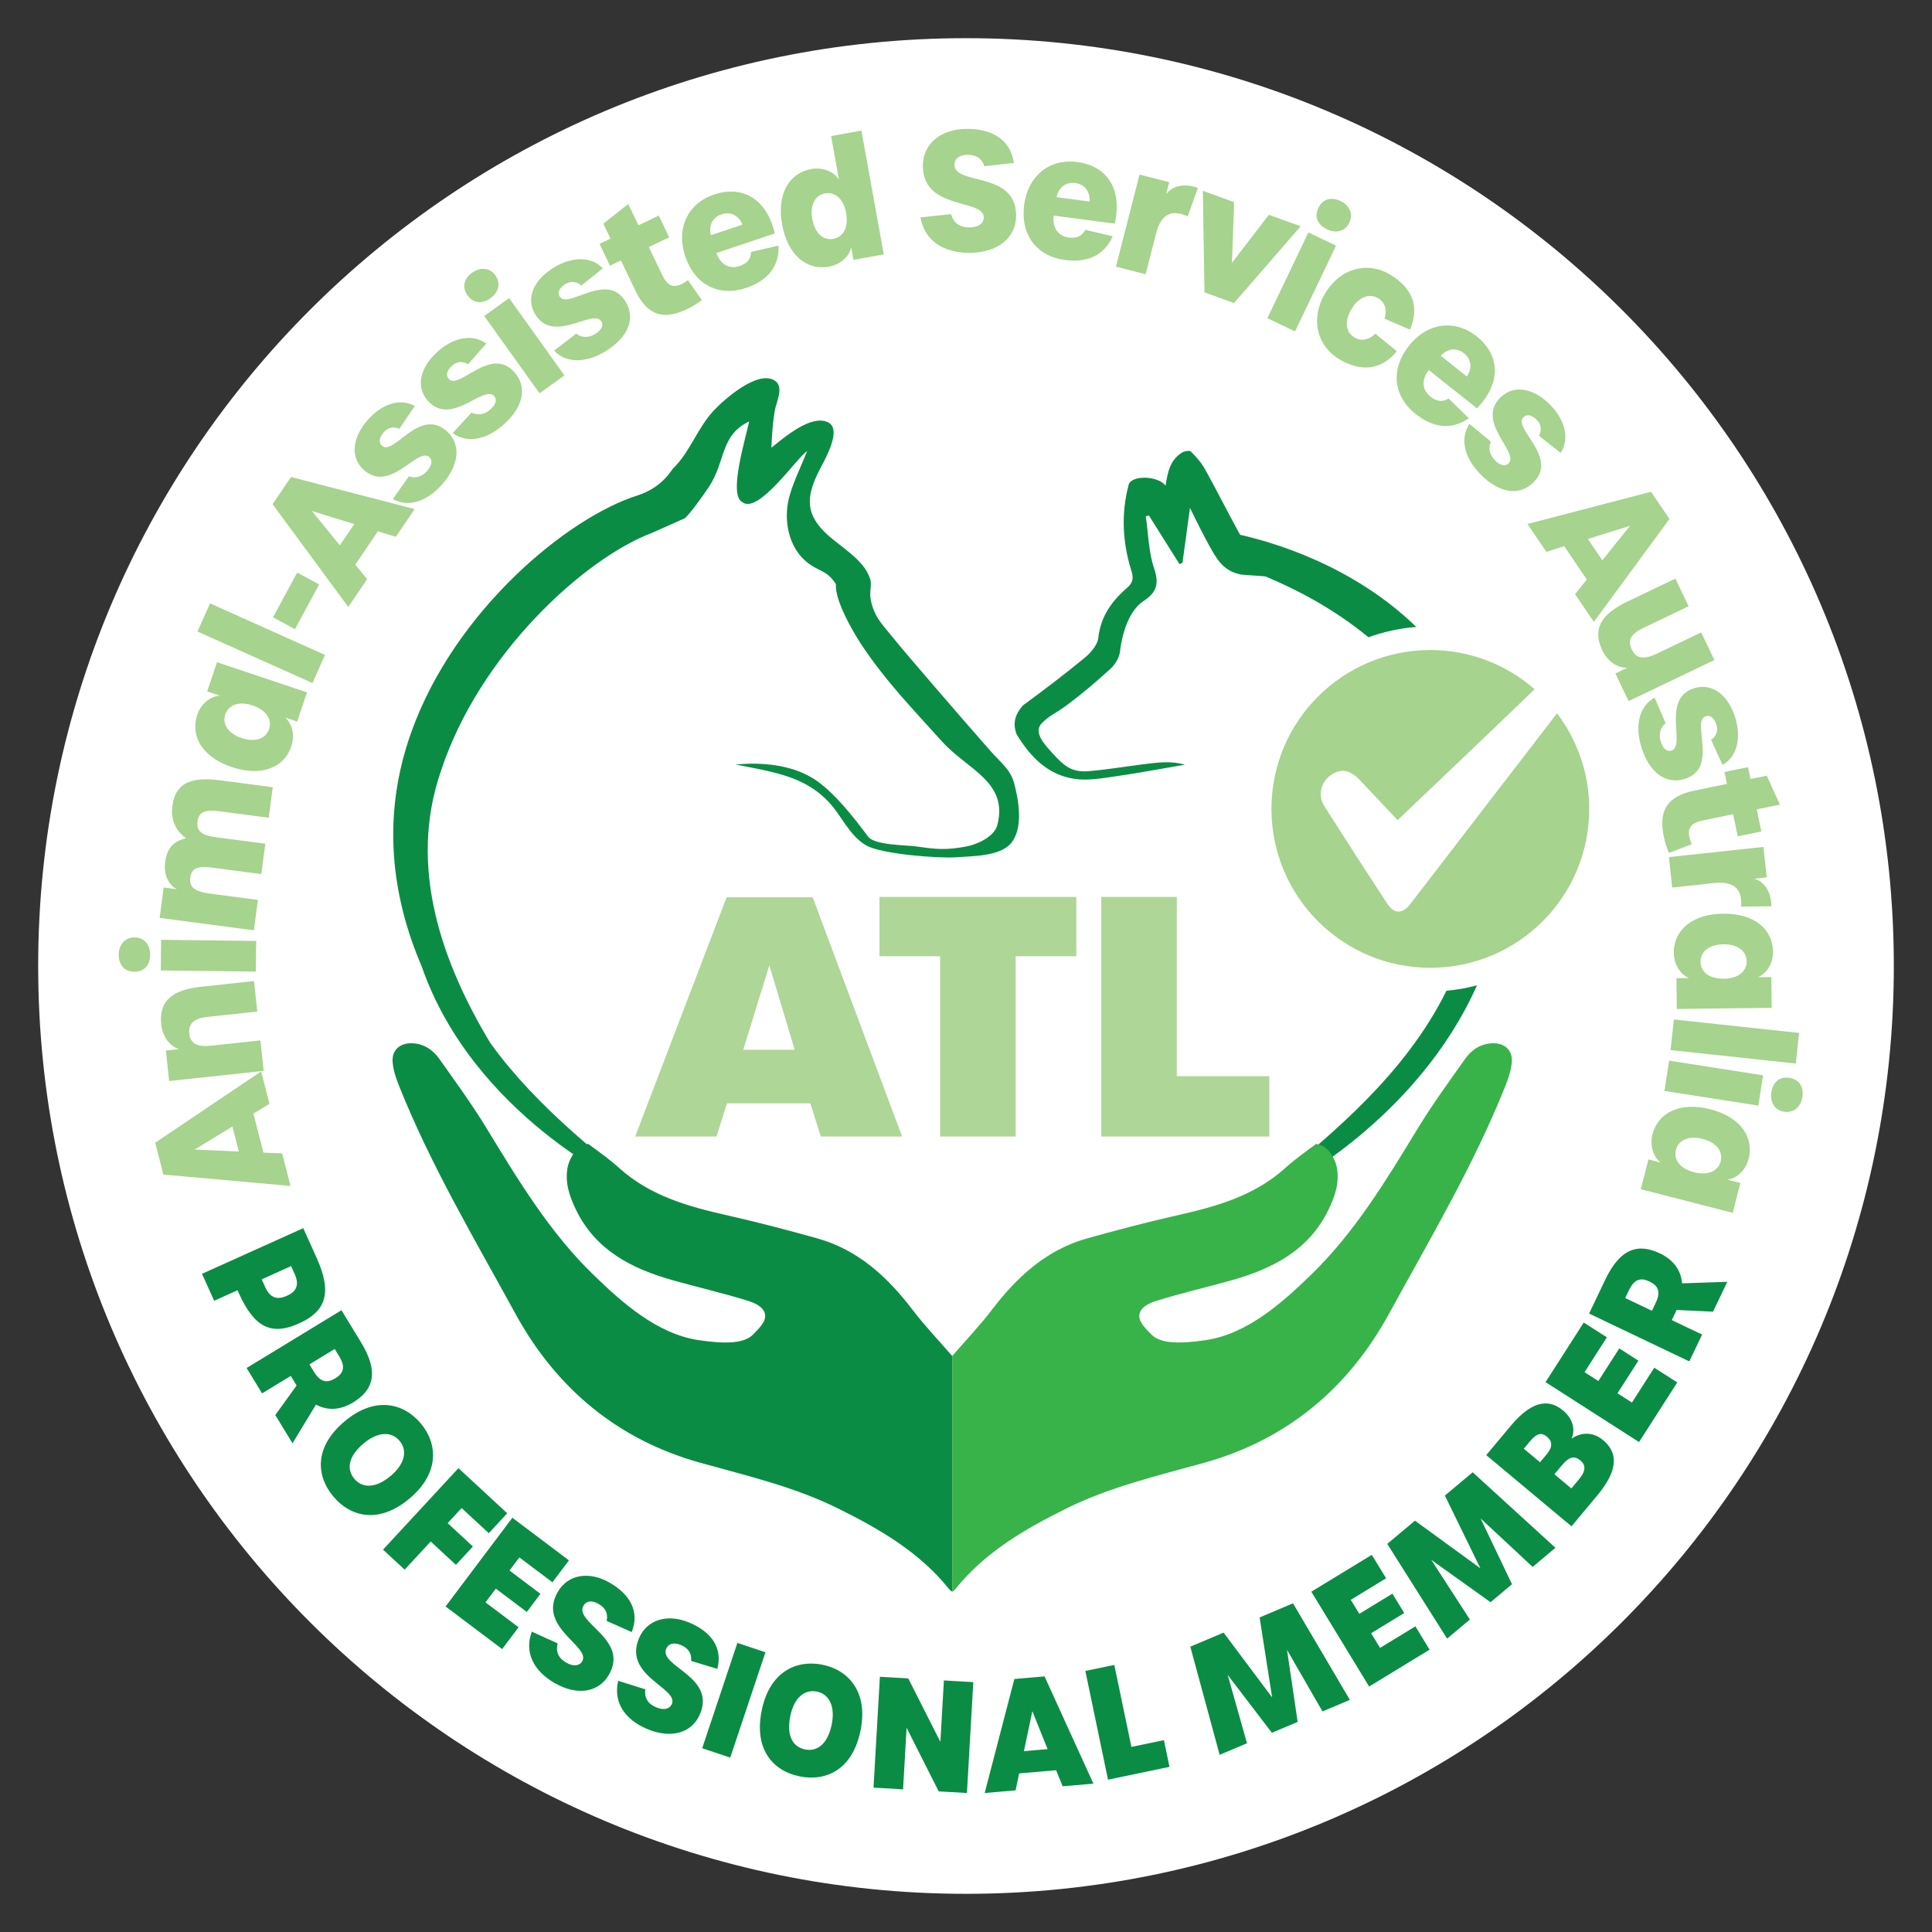 <?xml version="1.0" encoding="UTF-8"?>
<svg id="Layer_1" xmlns="http://www.w3.org/2000/svg" version="1.1" viewBox="0 0 500 500">
  <rect x="0" y="0" width="500" height="500" fill="#333333" stroke="none"/>
  <!-- Generator: Adobe Illustrator 29.8.3, SVG Export Plug-In . SVG Version: 2.1.1 Build 3)  -->
  <defs>
    <style>
      .st0 {
        fill: #fff;
      }

      .st1 {
        fill: #37b34a;
      }

      .st2 {
        fill: #0b8c45;
      }

      .st3 {
        fill: #aed697;
      }

      .st4 {
        fill: #a6d38d;
      }
    </style>
  </defs>
  <g>
    <path class="st0" d="M250,490.12c132.616,0,240.12-107.507,240.12-240.12S382.616,9.88,250,9.88,9.88,117.384,9.88,250s107.504,240.12,240.12,240.12"/>
    <path class="st0" d="M246.267,415.683c90.67,0,164.173-73.503,164.173-164.173s-73.503-164.17-164.173-164.17S82.094,160.841,82.094,251.51s73.503,164.173,164.173,164.173"/>
    <path class="st2" d="M246.434,411.923v-60.989c-3.775-4.337-7.237-7.988-10.264-11.952-6.511-8.523-14.096-15.541-24.685-18.498-7.564-2.112-15.163-4.118-22.819-5.849-10.262-2.317-20.256-5.001-28.368-12.306-2.53-2.279-5.317-4.267-8.072-6.295-.624.162-1.326.3-2.012.759-2.498,1.669-3.249,4.947-3.297,5.206-.794,4.037.483,7.653,2.152,11.099,5.069,10.451,14.407,15.222,24.955,18.206,6.43,1.82,12.962,3.305,19.341,5.282,1.788.556,4.939,1.717,4.637,4.372-.157,1.372-1.507,2.806-3.143,4.445-2.317,2.314-7.102,2.447-14.002,1.429-10.858-1.601-19.902-9.792-27.066-16.702-11.555-11.145-19.697-24.744-27.966-38.295-3.74-6.125-7.985-11.944-12.138-17.809-1.655-2.339-3.975-3.902-7.008-4.026-3.146-.127-5.309,1.734-5.069,4.85.157,2.047.845,4.115,1.612,6.049,8.223,20.634,19.562,39.702,30.175,59.107,10.548,19.284,26.451,32.602,47.803,38.549,12.098,3.37,24.325,6.206,35.657,11.82,10.718,5.314,21.012,11.255,28.679,20.774.324.402.616.629.899.775"/>
    <path class="st2" d="M333.063,303.239l.367,3.419s33.515-17.256,48.813-51.657c-2.563.678-5.196,1.169-7.91,1.404-10.813,21.965-30.264,37.207-41.271,46.834M366.543,162.26c-16.724-16.243-37.685-22.057-45.559-23.848-.092-.138-.194-.273-.27-.408-2.989-5.452-5.771-11.015-8.785-16.451-.959-1.731-2.312-3.289-3.713-4.696-.354-.359-1.744-.097-2.387.311-2.957,1.872-3.662,4.999-4.172,8.506-2.106-2.654-8.895-2.725-9.562-.213-1.993,7.488-1.588,14.974.729,22.33.589,1.871.365,3.051-1.191,4.394-3.932,3.394-6.786,7.383-7.394,12.889-.205,1.844-1.942,3.856-3.508,5.147-5.19,4.277-10.559,8.347-15.987,12.325-1.99,2.282-2.768,4.58-1.628,7.526,3.54,5.814,8.109,10.561,15.139,11.52,3.4.465,7.008-.184,10.47-.68,5.968-.853,11.898-1.982,17.904-3.008-3.451-1.037-6.975-.589-10.491-.146-4.796.602-9.573,1.415-14.385,1.817-4.539.381-6.454-1.453-9.443-4.72-2.131-2.325-4.958-5.431-2.657-7.729,2.128-2.128,3.249-2.252,6.578-4.736,3.87-2.887,7.569-6.025,11.128-9.284,1.196-1.096,2.293-2.838,2.476-4.399.556-4.769,2.355-10.688,6.046-13.111,3.497-2.295,4.148-4.504,2.79-8.542-1.426-4.237-1.485-8.936-2.141-13.432.267-.073.535-.143.802-.216,2.638,4.197,5.277,8.393,7.918,12.59.259-.116.519-.235.778-.351.613-4.499,1.223-8.995,1.934-14.204,1.099,2.22,1.879,3.859,2.717,5.471.978,1.893,1.955,3.789,3.019,5.63,1.715,2.976,3.478,5.379,7.504,6.154.626.121,5.79.354,6.389.521,7.391,3.089,17.248,8.037,26.556,15.706,3.921-1.415,8.072-2.333,12.398-2.663"/>
    <path class="st1" d="M246.435,411.923v-60.989c3.775-4.337,7.237-7.988,10.264-11.952,6.511-8.523,14.096-15.541,24.685-18.498,7.564-2.112,15.163-4.118,22.819-5.849,10.262-2.317,20.256-5.001,28.368-12.306,2.53-2.279,5.317-4.267,8.072-6.295.624.162,1.326.3,2.012.759,2.498,1.669,3.249,4.947,3.297,5.206.794,4.037-.483,7.653-2.152,11.099-5.069,10.451-14.407,15.222-24.955,18.206-6.43,1.82-12.962,3.305-19.341,5.282-1.788.556-4.939,1.717-4.637,4.372.157,1.372,1.507,2.806,3.143,4.445,2.317,2.314,7.102,2.447,14.002,1.429,10.858-1.601,19.902-9.792,27.066-16.702,11.555-11.145,19.697-24.744,27.966-38.295,3.74-6.125,7.985-11.944,12.138-17.809,1.655-2.339,3.975-3.902,7.008-4.026,3.146-.127,5.309,1.734,5.069,4.85-.157,2.047-.845,4.115-1.612,6.049-8.223,20.634-19.562,39.702-30.175,59.107-10.548,19.284-26.451,32.602-47.803,38.549-12.098,3.37-24.325,6.206-35.657,11.82-10.718,5.314-21.012,11.255-28.679,20.774-.324.402-.616.629-.899.775"/>
    <path class="st2" d="M262.423,202.587c-.951-3.475-3.394-5.182-5.86-7.98-4.696-5.323-9.346-10.686-13.975-16.068-4.518-5.258-9.073-10.497-13.432-15.889-.897-1.11-1.772-2.19-2.433-3.459-.802-1.531-1.318-3.187-1.488-4.907-.14-1.415.516-3.521-.192-4.818-1.418-4.426-7.432-7.964-10.704-10.902-5.849-5.244-5.828-9.676-2.525-16.413,1.131-2.309,6.343-10.805,2.579-12.803-4.404-2.336-11.69,4.094-14.755,6.521.121-3.205.348-6.414.872-9.578.359-2.171,2.463-6.098.084-7.734-4.407-3.027-13.327,4.934-15.976,7.796-4.045,4.377-6.138,10.702-10.318,14.777-.483.3-2.598,4.871-9.187,7.051-18.098,5.652-47.395,29.729-58.678,61.324-7.977,22.341-4.823,43.037,2.679,60.549,13.373,38.546,52.677,56.604,52.677,56.604l2.587-.003c-8.66-7.572-25.079-19.594-37.447-36.664-12.303-20.432-21.498-45.346-12.83-70.411,9.911-30.302,37.18-55.073,54.576-61.645l8.517-3.789c1.488-1.212,5.293-6.651,6.314-8.207,4.361-6.662,2.833-13.229,10.351-16.859-.567,3.381-5.584,19.092-1.701,20.896,4.102,3.157,14.013-11.425,16.729-13.256-1.518,3.991-4.116,8.949-4.926,13.194-1.026,5.433.34,11.388,4.169,14.963,3.497,3.265,5.568,2.214,8.207,6.311-.305,4.123,4.175,11.933,6.441,15.406,6.289,9.543,13.399,16.853,21.026,25.314,6.584,7.302,17.226,10.421,14.296,21.649-.797,3.043-5.35,5.031-8.02,5.517-5.228.953-7.572.759-12.889-.005-2.79-.4-10.85-.278-12.554-2.582-3.524-4.763-9.114-11.936-14.28-15.087-5.909-3.605-13.526-4.156-19.967-3.54,0,0,2.271.443,4.545.883,9.092,1.769,14.663,3.7,19.521,8.801,3.405,3.624,5.247,8.563,9.614,11.193,3.905,2.349,19.103,3.454,23.402,3.127,3.932-.297,10.964-.213,13.921-3.362,3.6-3.848,2.274-11.323,1.032-15.916"/>
  </g>
  <path class="st3" d="M285.006,294.136h43.488v-15.614h-23.937v-46.401h-19.551v62.015ZM227.608,247.472h15.692v46.663h19.551v-46.663h15.695v-15.352h-50.938v15.352ZM205.672,271.682h-13.327l6.751-21.841,6.576,21.841ZM164.377,294.136h21.042l2.717-8.595h21.568l2.719,8.595h21.042l-23.145-61.926h-22.27l-23.672,61.926Z"/>
  <g>
    <path class="st4" d="M397.126,178.346c-7.221-6.284-16.632-10.118-26.956-10.118-22.711,0-41.119,18.412-41.119,41.119,0,22.711,18.409,41.119,41.119,41.119,22.708,0,41.12-18.409,41.12-41.119,0-9.3-3.127-17.853-8.334-24.741-12.668,16.473-25.33,32.948-38.014,49.407-1.979,2.571-4.169,2.533-5.93-.151-5.471-8.347-10.885-16.732-16.235-25.157-1.782-2.808-1.026-6.178,1.531-8.036,2.544-1.847,5.012-1.512,7.475,1.072,3.57,3.754,7.11,7.532,9.916,10.507,11.393-10.869,22.619-21.501,33.747-32.232.567-.548,1.115-1.115,1.68-1.669"/>
    <path class="st4" d="M433.737,297.58c.629-2.455,3.189-3.781,6.937-2.819,3.667.94,5.271,3.335,4.642,5.79-.629,2.452-3.189,3.778-6.854,2.838-3.751-.961-5.366-3.316-4.726-5.809M427.669,293.535c-.721,2.811.111,5.809,2.114,7.334l-3.165-.813-1.979,7.718,23.788,6.1,1.979-7.718-3.376-.864c2.576-.354,4.777-2.53,5.509-5.379,1.45-5.66-2.15-10.842-9.938-12.841-7.75-1.988-13.491.843-14.933,6.462M431.974,274.497l-1.223,7.831,24.307,3.797,1.223-7.831-24.307-3.797ZM458.425,282.679c-.367,2.341.672,4.612,3.305,5.026,2.636.41,4.358-1.429,4.726-3.77.397-2.544-.724-4.58-3.357-4.99-2.636-.413-4.278,1.194-4.674,3.735M433.197,263.835l-.853,7.92,32.413,3.489.853-7.923-32.413-3.486ZM440.086,248.913c-.03-2.533,2.098-4.48,5.968-4.526,3.786-.046,5.957,1.85,5.99,4.383.03,2.533-2.098,4.477-5.882,4.523-3.872.046-6.044-1.807-6.076-4.38M433.178,246.582c.035,2.9,1.615,5.579,3.948,6.532l-3.268.038.095,7.966,24.555-.292-.094-7.966-3.484.043c2.395-1.01,3.956-3.686,3.921-6.627-.07-5.841-4.893-9.911-12.935-9.816-7.999.094-12.808,4.321-12.738,10.121M431.917,221.819l.845,7.88,10.948-1.177c5.431-.583,7.221,1.977,6.889,6.122l7.818-.103c-.003-4.437-2.444-6.64-4.442-7.124l3.249-.348-.848-7.883-24.458,2.633ZM430.591,216.542c.313,1.52.894,3.278,1.345,4.186l5.86-2.247c-.284-.734-.483-1.277-.589-1.799-.51-2.482.462-3.724,3.538-4.356l7.793-1.604,1.177,5.722,6.108-1.256-1.177-5.722,5.981-1.231-3.384-7.48-4.213.867-.632-3.081-6.108,1.256.635,3.081-8.385,1.726c-7.329,1.507-9.3,5.374-7.95,11.939M424.799,193.405c2.001,6.481,6.279,9.695,11.169,8.185,8.998-2.779,1.574-15.025,5.479-16.23,1.191-.367,2.214.473,2.757,2.228.481,1.561-.062,3.011-1.366,3.886l2.946,6.486c3.805-2.114,4.899-7.027,3.308-12.179-1.831-5.936-5.884-9.003-10.399-7.737-9.019,2.568-2.209,15.006-6.154,16.222-1.153.357-2.201-.559-2.765-2.395-.591-1.912-.051-3.662,1.288-4.718l-2.846-6.602c-3.694,2.036-5.306,6.727-3.416,12.854M414.713,168.375c1.339,2.8,3.848,4.456,6.419,4.448l-3.065,1.466,3.419,7.151,22.192-10.615-3.419-7.148-11.485,5.493c-3.219,1.539-5.29,1.396-6.47-1.072-1.199-2.506-.186-4.078,3.073-5.636l11.639-5.568-3.421-7.151-12.414,5.938c-6.983,3.34-9.095,7.202-6.468,12.695M410.932,139.486l10.937-3.413-7.199,8.928-3.737-5.514ZM407.624,153.771l4.861,7.17,19.565-26.634-4.769-7.035-31.965,8.336,4.882,7.205,4.626-1.456,5.844,8.625-3.043,3.789ZM383.118,122.713c4.737,4.858,10.008,5.765,13.672,2.193,6.743-6.573-5.449-14.088-2.522-16.94.891-.872,2.185-.591,3.47.724,1.14,1.172,1.318,2.709.554,4.08l5.582,4.431c2.42-3.616,1.156-8.487-2.609-12.349-4.337-4.448-9.341-5.331-12.784-2.144-6.856,6.397,4.874,14.364,1.917,17.245-.861.84-2.212.502-3.554-.872-1.396-1.434-1.712-3.235-1.002-4.785l-5.544-4.58c-2.357,3.497-1.658,8.404,2.819,12.997M372.856,92.074c1.844-1.996,4.183-2.114,6.038-.64,1.92,1.523,2.19,3.878.713,6l-6.751-5.36ZM366.372,107.135c4.734,3.762,9.465,4.113,13.745,1.088l-5.242-5.096c-1.458.983-3.081.791-4.647-.454-2.209-1.753-2.412-4.388-.465-6.905l12.476,9.911c6.211-6.438,6.13-13.694-.108-18.649-5.663-4.499-12.77-3.497-17.477,2.428-4.815,6.062-4.137,13.027,1.718,17.677M346.57,92.949c5.625,3.413,11.01,2.808,14.92-2.063l-5.563-4.534c-1.672,1.653-3.713,2.023-5.425.986-2.303-1.402-2.579-4.334-.726-7.386,1.874-3.089,4.58-4.161,6.886-2.763,1.782,1.08,2.368,2.946,1.666,5.287l6.554,2.822c2.571-5.887.672-10.713-5.058-14.188-5.83-3.54-12.876-1.78-16.824,4.728-3.951,6.508-2.263,13.57,3.57,17.11M327.999,82.345l7.151,3.421,10.615-22.192-7.151-3.421-10.615,22.192ZM343.432,59.358c2.139,1.023,4.612.681,5.763-1.726,1.15-2.406-.116-4.585-2.255-5.606-2.322-1.113-4.593-.624-5.744,1.78-1.15,2.406-.086,4.442,2.236,5.552M311.718,75.656l7.642,2.773,17.248-19.867-8.22-2.984-9.56,12.454.573-15.714-8.104-2.938.421,26.275ZM288.805,69.004l7.68,1.969,2.733-10.667c1.358-5.29,4.383-6.068,8.147-4.302l2.646-7.359c-4.156-1.556-7.075-.038-8.228,1.663l.81-3.165-7.677-1.969-6.111,23.829ZM273.434,51.03c.556-2.657,2.501-3.964,4.85-3.654,2.43.319,3.87,2.201,3.697,4.782l-8.547-1.129ZM275.619,67.284c5.995.789,10.232-1.342,12.346-6.138l-7.113-1.677c-.745,1.596-2.236,2.266-4.221,2.004-2.795-.367-4.323-2.522-3.948-5.682l15.798,2.082c2.012-8.714-1.788-14.898-9.686-15.938-7.17-.945-12.751,3.567-13.74,11.072-1.013,7.675,3.151,13.3,10.564,14.277M251.074,65.432c7.272-.087,11.966-3.97,11.898-9.776-.138-11.439-15.906-7.596-15.968-13.013-.019-1.593,1.277-2.555,3.359-2.579,2.287-.027,3.729.945,4.407,2.96l7.631-.867c-.888-5.968-5.582-8.879-12.403-8.798-6.538.078-11.231,3.875-11.164,9.681.135,11.353,15.503,8.374,15.765,13.103.059,1.634-1.358,2.684-3.646,2.711-2.574.03-4.18-1.156-4.82-3.427l-7.918.826c1.053,6.052,5.995,9.26,12.857,9.179M215.664,61.816c-2.493.451-4.766-1.323-5.455-5.134-.672-3.724.834-6.181,3.327-6.632,2.533-.456,4.764,1.323,5.439,5.05.689,3.808-.778,6.26-3.311,6.716M214.516,69.015c2.854-.516,5.231-2.519,5.784-4.977l.581,3.216,7.839-1.418-5.792-32.038-7.839,1.418,2.044,11.299c-1.393-2.196-4.291-3.289-7.186-2.765-5.749,1.04-8.96,6.473-7.529,14.385,1.423,7.872,6.387,11.914,12.098,10.88M183.99,60.871c-.667-2.633.505-4.661,2.752-5.414,2.325-.778,4.448.278,5.422,2.673l-8.174,2.741ZM193.091,74.511c5.733-1.923,8.604-5.698,8.398-10.937l-7.126,1.62c.03,1.761-1.015,3.016-2.914,3.654-2.671.897-4.99-.367-6.044-3.37l15.109-5.069c-2.017-8.711-8.15-12.6-15.703-10.064-6.856,2.298-9.886,8.806-7.48,15.981,2.463,7.34,8.671,10.564,15.76,8.185M177.885,79.957c1.402-.67,2.968-1.658,3.74-2.314l-3.594-5.144c-.645.451-1.123.775-1.601,1.005-2.287,1.091-3.727.446-5.082-2.384l-3.432-7.178,5.271-2.522-2.692-5.625-5.271,2.519-2.633-5.509-6.446,5.085,1.855,3.881-2.838,1.358,2.692,5.625,2.838-1.358,3.692,7.721c3.23,6.751,7.459,7.731,13.502,4.842M156.705,90.91c5.798-3.521,7.872-8.452,5.217-12.827-4.888-8.05-14.955,2.133-17.075-1.358-.648-1.067-.084-2.263,1.488-3.216,1.396-.848,2.935-.675,4.102.378l5.574-4.439c-2.979-3.173-8.009-3.038-12.619-.24-5.309,3.222-7.297,7.902-4.971,11.971,4.691,8.12,15.093-1.512,17.237,2.017.624,1.029-.011,2.268-1.653,3.265-1.709,1.04-3.538.94-4.888-.103l-5.711,4.372c2.876,3.084,7.818,3.508,13.3.181M139.625,101.777l6.446-4.61-14.307-20.01-6.449,4.61,14.31,20.01ZM126.946,77.162c1.928-1.377,2.822-3.708,1.272-5.879-1.553-2.169-4.072-2.112-6-.732-2.093,1.496-2.763,3.721-1.213,5.89s3.848,2.22,5.941.721M130.289,109.921c5.09-4.483,6.268-9.7,2.884-13.543-6.222-7.07-14.347,4.726-17.048,1.658-.824-.934-.478-2.212.902-3.427,1.226-1.08,2.771-1.18,4.105-.348l4.707-5.347c-3.489-2.603-8.417-1.585-12.465,1.977-4.661,4.105-5.798,9.06-2.792,12.66,6.044,7.17,14.593-4.14,17.321-1.04.797.902.392,2.236-1.05,3.502-1.504,1.323-3.319,1.547-4.831.759l-4.855,5.306c3.373,2.53,8.312,2.079,13.124-2.158M114.419,125.349c4.483-5.09,4.988-10.416,1.148-13.799-7.07-6.225-13.635,6.505-16.702,3.805-.937-.824-.756-2.136.459-3.516,1.08-1.226,2.601-1.52,4.026-.864l3.994-5.9c-3.789-2.139-8.552-.508-12.114,3.54-4.105,4.661-4.604,9.719-1.167,12.911,6.902,6.349,13.95-5.955,17.051-3.224.902.794.67,2.166-.6,3.608-1.323,1.504-3.097,1.955-4.696,1.364l-4.145,5.879c3.667,2.085,8.506,1.01,12.746-3.802M87.949,141.138l-7.224-8.892,10.958,3.378-3.735,5.514ZM102.443,138.919l4.858-7.172-31.987-8.301-4.769,7.035,19.589,26.599,4.882-7.202-3.068-3.756,5.846-8.625,4.647,1.423ZM76.332,162.826l6.257-11.571-5.674-3.068-6.257,11.571,5.674,3.068ZM80.858,176.768l3.259-7.27-29.748-13.338-3.259,7.272,29.748,13.335ZM69.63,188.696c-.805,2.401-3.454,3.538-7.124,2.306-3.589-1.205-5.017-3.708-4.21-6.108.805-2.403,3.454-3.54,7.043-2.336,3.67,1.231,5.109,3.697,4.291,6.138M75.387,193.168c.924-2.749.313-5.798-1.577-7.467l3.097,1.04,2.536-7.553-23.283-7.81-2.533,7.553,3.303,1.107c-2.595.165-4.95,2.176-5.884,4.966-1.858,5.538,1.356,10.969,8.982,13.526,7.583,2.544,13.516.138,15.36-5.363M65.709,240.755l1.037-7.858-12.452-1.639c-3.964-.524-5.371-1.699-5.053-4.129.321-2.43,1.798-3.1,5.849-2.568l12.535,1.653,1.034-7.858-12.876-1.696c-3.667-.483-4.988-1.647-4.669-4.078.327-2.471,1.888-3.13,5.895-2.603l12.535,1.653,1.042-7.899-13.389-1.763c-8.144-1.075-11.828.872-12.584,6.624-.573,4.334,1.596,6.97,3.54,8.339-3.454.861-4.944,2.644-5.425,6.289-.392,2.957.797,5.792,3.035,6.91l-3.411-.448-1.034,7.858,24.388,3.214ZM66.206,251.443l.095-7.926-24.598-.292-.094,7.926,24.598.292ZM38.858,247.114c.03-2.371-1.323-4.469-3.989-4.502-2.665-.032-4.11,2.036-4.14,4.404-.03,2.574,1.366,4.429,4.034,4.461,2.665.032,4.064-1.79,4.094-4.364M68.234,277.138l-.848-7.88-12.657,1.361c-3.592.386-5.455-.44-5.747-3.162-.275-2.56,1.18-3.907,4.772-4.294l12.827-1.38-.848-7.883-13.683,1.472c-7.696.829-10.969,3.77-10.318,9.822.332,3.089,2.147,5.482,4.572,6.33l-3.376.365.845,7.88,24.461-2.63ZM61.796,297.998l-11.444-.483,9.792-5.968,1.653,6.451ZM69.735,285.671l-2.152-8.39-27.412,18.458,2.112,8.234,32.902,2.952-2.163-8.431-4.842-.192-2.59-10.092,4.145-2.538Z"/>
    <path class="st2" d="M427.523,339.229l-6.916-3.3.975-2.044c1.38-2.892,3.07-3.297,5.29-2.239,2.258,1.078,3.006,2.647,1.623,5.541l-.972,2.042ZM447.023,331.735l-11.712.389c-.284-3.646-2.493-6.206-5.717-7.745-5.59-2.668-10.251-1.383-14.148,6.786l-4.191,8.782,25.938,12.381,3.313-6.945-7.845-3.743.926-1.942.324-.68,9.422.443,3.689-7.726ZM424.185,373.203l9.889-15.43-5.949-3.813-5.779,9.017-3.743-2.398,5.412-8.447-4.945-3.17-5.414,8.447-3.575-2.293,5.779-9.017-5.984-3.835-9.889,15.43,24.199,15.509ZM406.668,385.206l-4.388-3.667,1.982-2.374c1.96-2.344,3.332-2.376,4.734-1.205,1.339,1.118,1.564,2.584-.37,4.899l-1.958,2.347ZM398.564,378.434l-4.205-3.511,1.596-1.912c1.836-2.198,3.062-2.303,4.404-1.185,1.369,1.148,1.588,2.557-.176,4.669l-1.62,1.939ZM406.7,395.011l6.697-8.018c6.287-7.526,4.593-11.69,1.456-14.312-2.954-2.468-6.176-1.772-8.158-.329.969-2.087.608-4.996-2.166-7.313-3.108-2.595-7.459-3.332-13.529,3.934l-6.36,7.61,22.06,18.428ZM374.511,424.076l5.895-4.942-9.997-15.449,15.344,10.967,5.549-4.653-8.12-17.024,13.467,12.541,5.895-4.944-21.414-19.551-7.197,6.033,9.187,18.822-16.932-12.327-7.167,6.008,15.49,24.52ZM354.331,436.474l15.649-9.538-3.675-6.036-9.146,5.576-2.314-3.797,8.566-5.223-3.057-5.017-8.566,5.223-2.212-3.629,9.146-5.574-3.697-6.068-15.652,9.538,14.958,24.544ZM315.642,454.148l7.089-2.989-5.012-17.707,11.442,14.995,6.67-2.816-2.752-18.657,9.181,15.946,7.089-2.989-14.715-24.987-8.652,3.651,3.243,20.691-12.557-16.764-8.617,3.635,7.591,27.993ZM286.752,460.583l15.914-3.316-1.442-6.919-8.417,1.755-4.423-21.22-7.494,1.561,5.863,28.138ZM264.992,453.198l2.177-10.348,3.948,9.822-6.125.527ZM275.011,462.295l7.966-.683-12.646-27.76-7.815.672-7.683,29.508,8.004-.689.91-4.38,9.581-.826,1.682,4.159ZM226.066,462.641l7.645.44.913-15.935,8.312,16.465,7.305.418,1.647-28.695-7.607-.437-.913,15.895-8.312-16.424-7.342-.421-1.647,28.695ZM208.348,452.757c-3.251-.662-4.834-3.659-3.818-8.639.967-4.745,3.659-6.991,6.91-6.33,3.103.635,4.774,3.77,3.805,8.515-1.015,4.98-3.718,7.102-6.897,6.454M206.928,459.722c6.765,1.377,13.688-1.626,15.776-11.858,2.044-10.035-3.157-15.673-9.808-17.029-6.762-1.38-13.718,1.78-15.765,11.814-2.087,10.232,3.035,15.692,9.797,17.072M181.727,452.439l7.261,2.428,9.106-27.261-7.261-2.428-9.106,27.261ZM167.525,447.483c6.195,2.59,11.593,1.015,13.659-3.929,4.075-9.743-10.694-12.257-8.766-16.872.567-1.355,2.017-1.696,3.791-.956,1.95.815,2.817,2.166,2.652,4.121l6.783,2.06c1.431-5.382-1.48-9.568-7.288-11.995-5.568-2.328-10.937-.829-13.005,4.115-4.04,9.67,10.073,12.773,8.563,16.875-.548,1.407-2.133,1.777-4.08.961-2.193-.915-3.122-2.509-2.833-4.669l-7.01-2.198c-1.323,5.514,1.688,10.043,7.534,12.487M143.575,435.588c5.825,3.335,11.377,2.444,14.039-2.209,5.244-9.165-9.098-13.486-6.613-17.828.729-1.275,2.212-1.434,3.88-.478,1.834,1.05,2.525,2.498,2.123,4.418l6.476,2.881c2.087-5.163-.284-9.676-5.749-12.805-5.239-2.998-10.75-2.171-13.413,2.479-5.206,9.095,8.415,13.921,6.408,17.804-.716,1.326-2.333,1.499-4.167.448-2.063-1.18-2.787-2.876-2.233-4.982l-6.684-3.049c-1.996,5.309.432,10.175,5.933,13.321M115.313,415.753l14.642,11.026,4.25-5.647-8.558-6.441,2.676-3.554,8.015,6.035,3.532-4.693-8.012-6.035,2.555-3.392,8.555,6.441,4.275-5.676-14.642-11.026-17.288,22.962ZM99.129,401.05l5.593,5.174,6.74-7.286,6.532,6.046,4.394-4.75-6.532-6.046,3.613-3.905,7.032,6.508,4.772-5.158-12.625-11.679-19.519,21.096ZM91.703,382.714c-2.133-2.541-1.507-5.873,2.387-9.138,3.71-3.111,7.216-3.195,9.349-.651,2.036,2.428,1.391,5.919-2.322,9.033-3.894,3.265-7.332,3.243-9.414.756M86.256,387.28c4.434,5.29,11.725,7.248,19.727.54,7.847-6.581,7.286-14.231,2.925-19.432-4.434-5.29-11.844-7.148-19.694-.567-8.001,6.708-7.391,14.172-2.957,19.459M80.083,353.098l6.54-3.986,1.18,1.931c1.666,2.738,1.083,4.375-1.018,5.655-2.136,1.302-3.859,1.069-5.525-1.666l-1.177-1.934ZM75.7,373.524l6.076-10.018c3.208,1.755,6.557,1.302,9.608-.556,5.29-3.224,6.759-7.829,2.05-15.557l-5.063-8.309-24.544,14.955,4.002,6.57,7.426-4.523,1.118,1.836.392.643-5.52,7.648,4.456,7.313ZM67.731,331.092l7.599-3.427.932,2.063c1.302,2.887.356,4.556-1.996,5.617-2.39,1.078-4.302.7-5.606-2.19l-.929-2.063ZM52.279,329.664l3.149,6.978,6.044-2.725.419.929c4.061,9.006,8.636,10.75,15.476,7.664,6.84-3.084,8.757-7.715,4.572-16.997l-3.459-7.667-26.2,11.817Z"/>
  </g>
</svg>